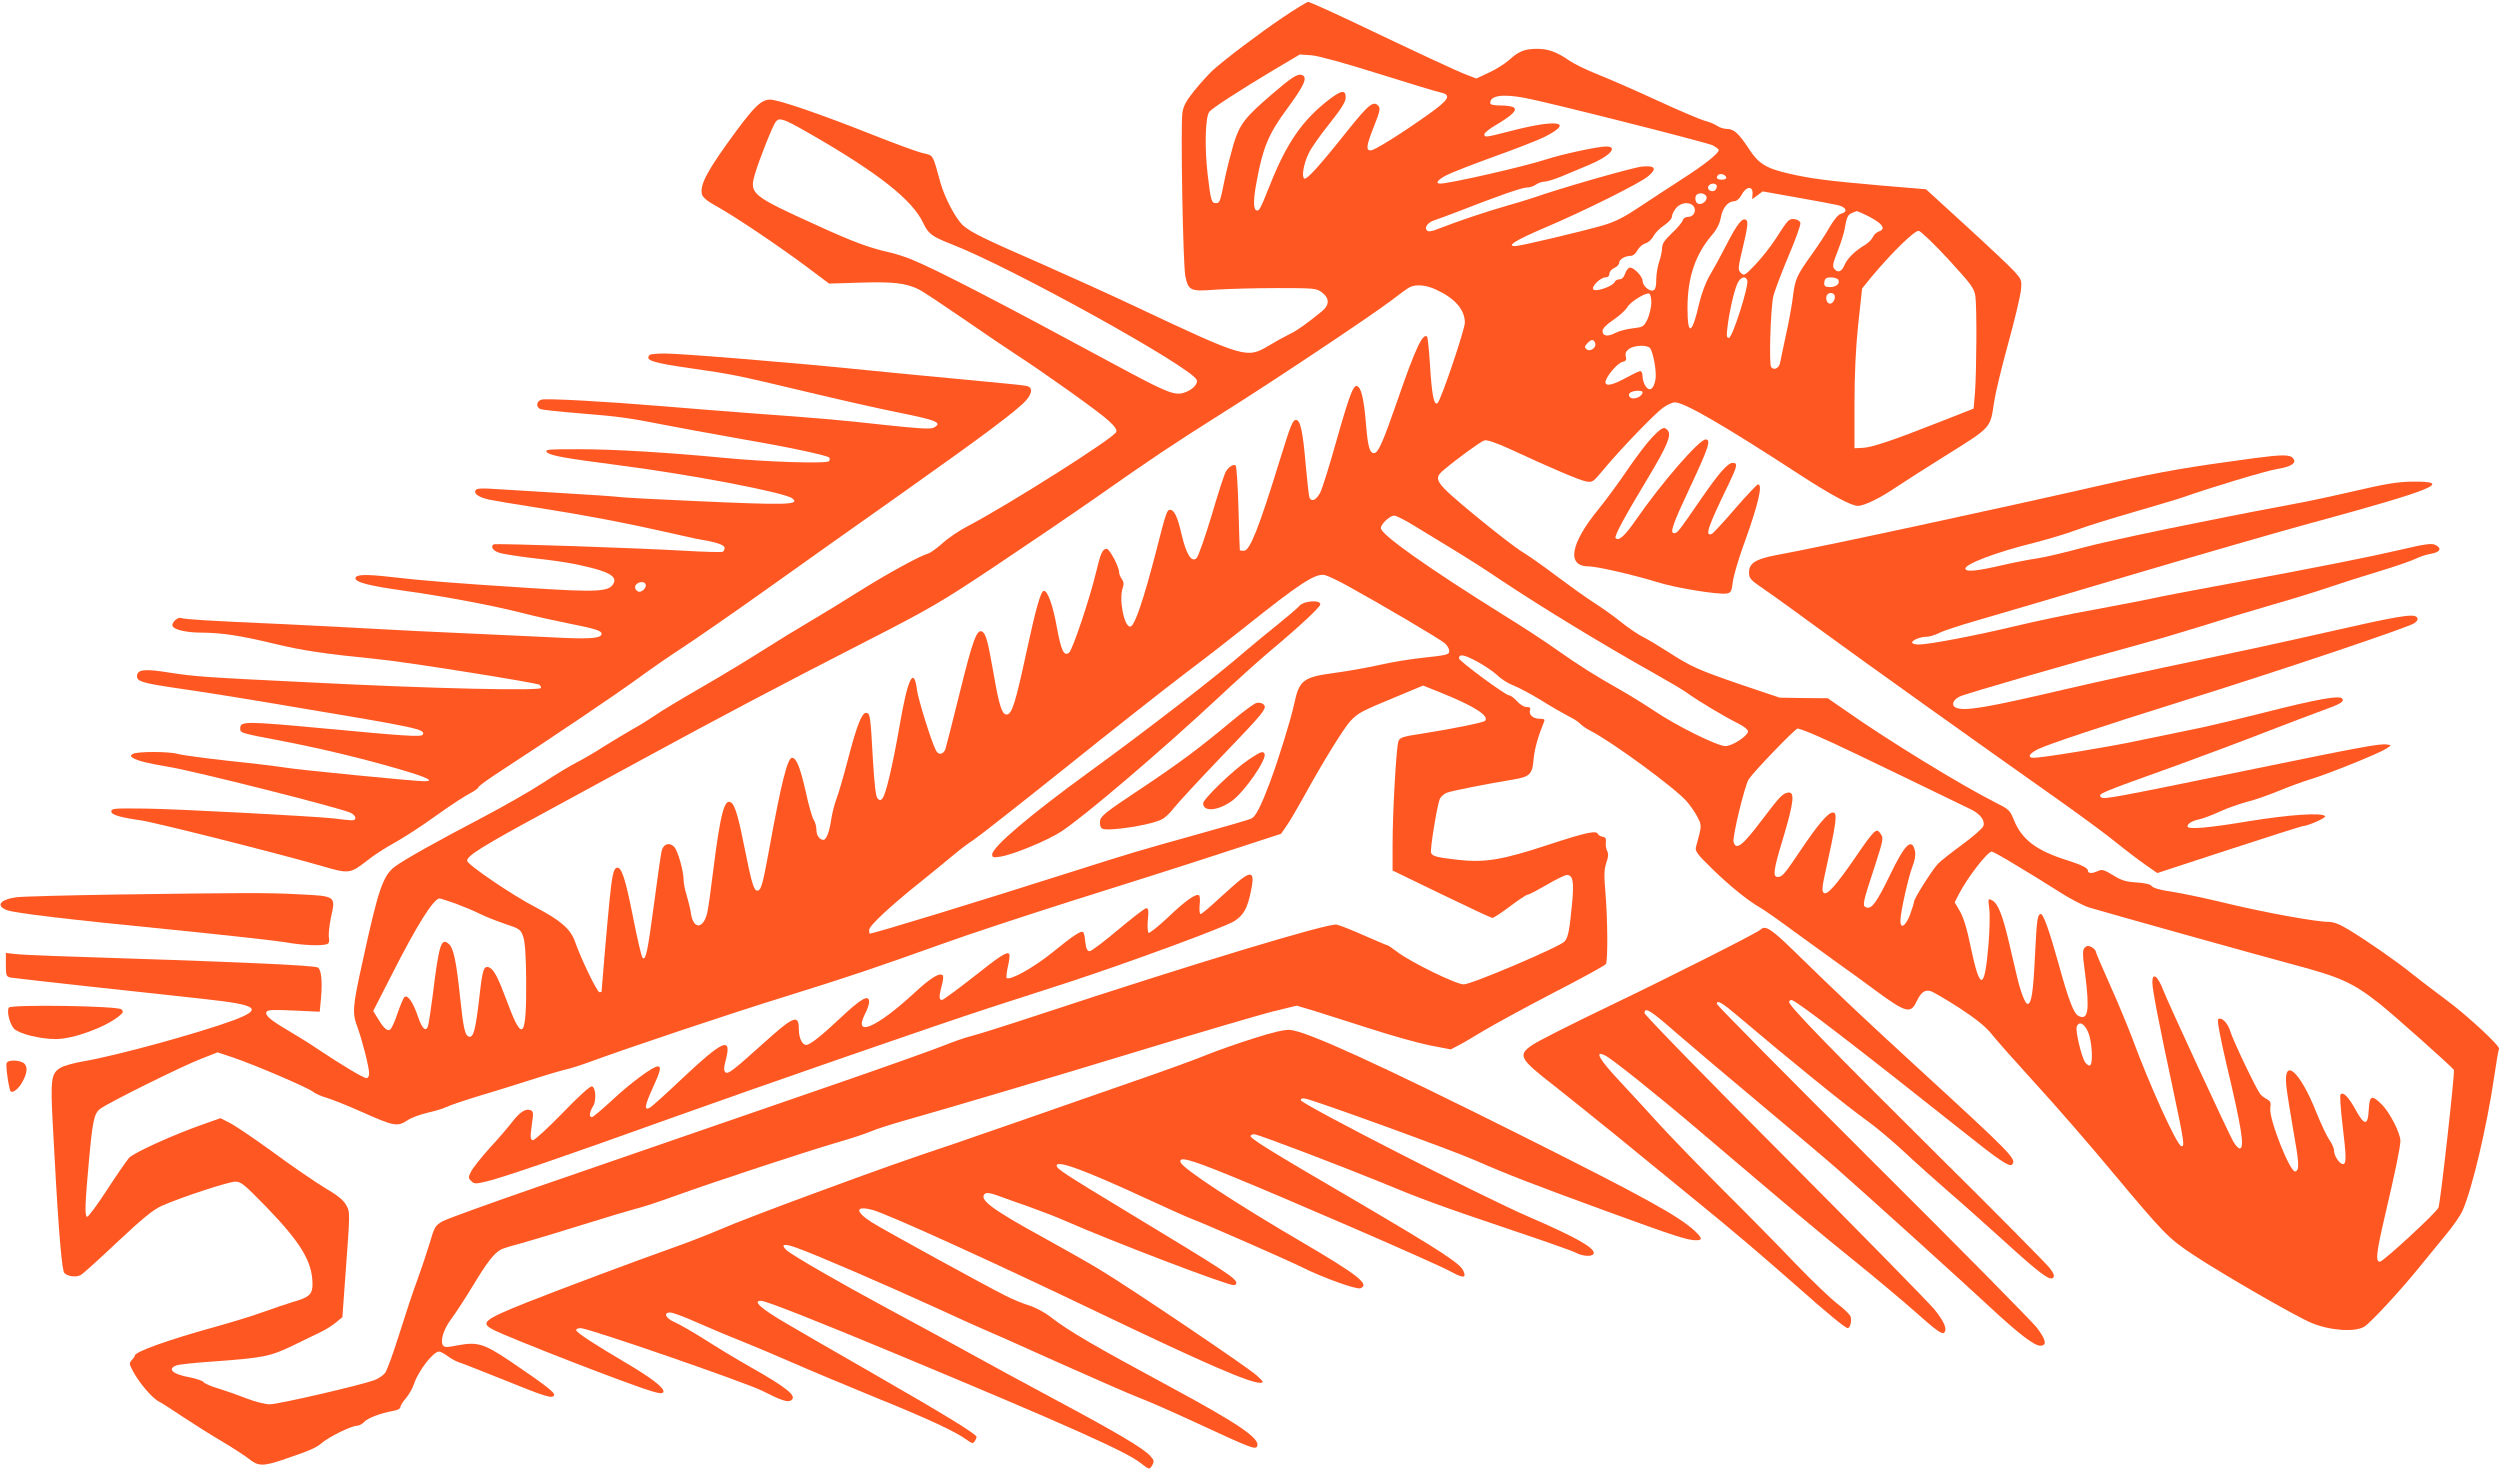 <?xml version="1.0" standalone="no"?>
<!DOCTYPE svg PUBLIC "-//W3C//DTD SVG 20010904//EN"
 "http://www.w3.org/TR/2001/REC-SVG-20010904/DTD/svg10.dtd">
<svg version="1.0" xmlns="http://www.w3.org/2000/svg"
 width="1280pt" height="752pt" viewBox="0 0 1280 752"
 preserveAspectRatio="xMidYMid meet">
<g transform="translate(0,752) scale(0.1,-0.1)"
fill="#ff5722" stroke="none">
<path d="M6567 7430 c-120 -81 -292 -211 -359 -271 -20 -19 -62 -65 -92 -102
-42 -52 -57 -79 -62 -114 -10 -67 3 -780 15 -838 16 -74 26 -78 156 -68 61 4
201 8 312 8 189 0 203 -1 230 -21 41 -31 41 -65 1 -98 -80 -65 -126 -98 -164
-116 -23 -11 -72 -38 -110 -61 -110 -65 -121 -62 -669 196 -137 65 -361 166
-497 226 -287 125 -354 158 -395 193 -37 31 -95 140 -118 221 -41 149 -35 138
-90 151 -27 6 -147 50 -265 97 -260 103 -475 177 -517 177 -43 0 -78 -32 -172
-159 -149 -202 -189 -276 -177 -326 4 -15 27 -35 71 -59 90 -49 316 -201 460
-308 l120 -90 160 5 c169 5 233 -2 300 -35 22 -11 125 -80 230 -152 104 -72
224 -153 267 -181 138 -89 423 -292 472 -337 34 -31 46 -48 41 -60 -12 -31
-557 -376 -764 -484 -40 -21 -97 -59 -125 -85 -28 -25 -62 -50 -76 -54 -43
-12 -210 -104 -355 -195 -77 -49 -189 -117 -250 -153 -60 -35 -166 -100 -235
-144 -69 -44 -212 -131 -318 -192 -106 -61 -214 -126 -240 -145 -26 -18 -74
-48 -107 -66 -33 -19 -100 -59 -150 -90 -49 -32 -115 -70 -145 -85 -30 -15
-104 -60 -165 -100 -60 -40 -200 -120 -310 -178 -235 -123 -407 -219 -453
-254 -61 -46 -85 -115 -166 -488 -51 -230 -53 -260 -27 -331 25 -67 61 -208
61 -241 0 -13 -6 -23 -14 -23 -15 0 -133 71 -251 150 -38 26 -104 67 -145 91
-96 56 -126 82 -115 99 6 10 36 11 140 6 l132 -6 7 75 c7 78 1 141 -16 151
-19 12 -406 29 -1343 59 -93 3 -189 8 -213 11 l-42 5 0 -60 c0 -55 2 -61 23
-66 12 -2 211 -25 442 -50 231 -25 483 -52 560 -61 266 -29 294 -50 140 -108
-176 -65 -597 -181 -768 -210 -48 -8 -101 -23 -117 -33 -48 -28 -52 -58 -40
-285 24 -465 42 -707 56 -759 6 -21 59 -32 86 -18 12 6 97 83 190 171 128 120
183 165 226 184 99 44 343 124 377 124 29 0 47 -15 157 -128 180 -186 238
-283 238 -398 0 -51 -18 -67 -100 -90 -30 -9 -95 -31 -145 -49 -49 -18 -164
-54 -255 -79 -235 -65 -410 -127 -410 -147 0 -4 -7 -14 -15 -23 -14 -14 -14
-19 4 -53 30 -59 100 -142 135 -159 17 -9 76 -47 131 -84 55 -36 143 -92 195
-122 52 -31 112 -70 134 -87 47 -38 72 -39 168 -7 142 48 176 62 207 89 38 32
151 87 178 87 11 0 28 9 38 20 18 20 82 44 147 56 22 3 38 12 38 20 0 7 13 28
29 46 15 18 34 51 41 73 21 65 98 165 128 165 7 0 28 -11 45 -24 18 -13 43
-27 57 -31 14 -4 117 -45 230 -90 214 -87 250 -98 257 -78 5 13 -44 51 -224
173 -137 92 -168 101 -274 81 -51 -10 -63 -10 -71 1 -15 23 3 82 41 133 21 28
71 104 111 170 73 121 109 168 144 187 10 6 60 21 110 34 50 14 190 56 311 94
121 38 243 74 270 81 28 6 122 37 210 69 200 72 638 216 816 269 74 21 155 48
180 59 25 11 97 34 160 52 244 69 737 215 1239 368 289 88 582 174 652 192
l127 31 88 -26 c48 -15 177 -56 286 -91 108 -35 246 -74 306 -86 l109 -21 38
20 c22 11 80 45 129 75 50 30 209 117 355 193 146 75 268 142 272 149 11 16 9
232 -2 363 -8 92 -7 120 4 155 11 29 12 47 5 60 -6 11 -9 31 -7 45 2 20 -2 27
-17 29 -11 2 -21 8 -23 13 -7 21 -58 10 -251 -53 -239 -79 -328 -94 -469 -78
-110 13 -128 18 -135 36 -6 15 30 237 44 273 5 13 21 28 36 34 26 10 192 43
342 68 84 14 97 27 103 104 5 53 22 114 53 190 6 14 2 17 -23 17 -33 0 -57 22
-48 45 4 11 -1 15 -18 15 -13 0 -34 13 -49 30 -15 17 -34 30 -41 30 -18 0
-256 176 -256 189 0 24 25 20 89 -14 37 -20 86 -52 107 -72 21 -21 59 -44 84
-53 25 -10 88 -43 140 -75 52 -33 116 -69 141 -82 25 -12 52 -30 59 -38 8 -9
32 -26 54 -37 111 -57 433 -293 492 -361 20 -23 45 -60 56 -82 18 -34 19 -44
9 -85 -7 -25 -15 -55 -18 -68 -5 -19 9 -38 78 -105 90 -89 189 -169 251 -204
21 -12 105 -71 186 -131 81 -59 179 -130 217 -157 39 -27 127 -91 197 -143
146 -107 171 -113 200 -51 22 46 42 63 71 55 13 -3 79 -42 148 -86 87 -57 136
-97 165 -133 22 -29 123 -142 223 -252 101 -110 283 -319 404 -465 257 -307
280 -331 407 -415 145 -96 524 -315 604 -348 95 -40 225 -49 272 -19 34 22
187 187 286 310 34 42 92 113 129 158 38 44 77 102 88 127 50 115 124 432 161
682 11 76 22 141 25 145 8 13 -165 173 -271 251 -54 40 -130 98 -169 129 -80
65 -228 168 -328 229 -47 29 -79 41 -105 41 -63 0 -328 48 -522 95 -102 25
-227 51 -278 59 -58 8 -97 19 -105 29 -8 10 -34 16 -79 19 -53 3 -76 10 -119
37 -45 27 -56 31 -76 22 -32 -15 -53 -14 -53 2 0 13 -35 30 -105 52 -159 50
-233 106 -274 207 -20 50 -26 55 -94 89 -171 86 -553 319 -775 476 l-84 58
-123 1 -123 2 -199 67 c-221 76 -256 92 -375 169 -46 29 -103 64 -128 76 -24
12 -74 46 -110 75 -36 29 -99 74 -140 100 -41 26 -128 89 -195 139 -66 50
-145 105 -175 123 -30 18 -137 101 -238 184 -206 171 -216 185 -161 232 63 54
189 146 209 152 14 4 58 -11 133 -45 213 -99 353 -158 388 -165 33 -6 36 -3
90 62 83 100 258 282 303 315 21 15 49 28 61 28 48 0 244 -113 630 -364 167
-109 273 -166 307 -166 33 0 115 40 200 98 40 27 147 95 238 152 251 157 239
144 260 283 6 42 38 175 71 295 33 119 62 242 66 273 5 55 4 57 -33 99 -22 24
-132 128 -246 232 l-207 189 -228 19 c-274 24 -361 35 -473 61 -118 27 -157
51 -207 129 -51 78 -76 100 -112 100 -15 0 -37 7 -50 16 -13 9 -40 20 -60 25
-21 5 -132 52 -247 105 -115 53 -252 113 -306 134 -53 21 -117 52 -142 69 -65
45 -108 61 -165 61 -64 0 -95 -12 -144 -57 -22 -19 -68 -49 -104 -65 l-64 -30
-47 18 c-47 17 -246 110 -609 283 -106 50 -198 91 -205 91 -7 0 -66 -36 -131
-80z m493 -288 c157 -49 300 -93 318 -96 55 -13 40 -37 -65 -112 -141 -100
-275 -184 -295 -184 -26 0 -22 25 17 124 28 69 33 91 24 102 -26 31 -49 13
-162 -128 -148 -186 -207 -249 -219 -242 -15 10 -3 77 23 130 12 26 60 94 106
151 61 77 83 112 83 134 0 41 -22 38 -88 -13 -135 -105 -214 -219 -301 -438
-49 -123 -55 -135 -70 -126 -15 10 -14 59 5 157 30 162 60 234 148 354 95 129
113 169 82 181 -22 8 -52 -11 -153 -98 -140 -120 -165 -153 -197 -255 -14 -49
-36 -133 -47 -188 -22 -110 -24 -115 -44 -115 -22 0 -26 13 -42 148 -16 138
-12 294 9 320 17 20 145 103 323 210 l140 83 60 -4 c36 -3 174 -41 345 -95z
m746 -123 c115 -21 932 -228 963 -243 17 -9 31 -20 31 -24 0 -17 -71 -74 -185
-147 -66 -43 -166 -108 -223 -146 -76 -51 -123 -75 -185 -93 -104 -30 -426
-107 -450 -106 -45 0 1 29 145 91 208 88 495 231 537 267 47 39 35 56 -33 49
-48 -5 -418 -111 -551 -158 -33 -11 -98 -31 -145 -44 -89 -25 -248 -78 -339
-114 -39 -16 -57 -19 -65 -11 -15 15 4 42 40 53 16 5 67 24 114 42 207 81 333
125 358 125 15 0 36 7 46 15 11 8 31 15 44 15 13 0 54 13 90 28 37 16 98 41
136 57 107 44 155 95 89 95 -41 0 -223 -39 -303 -65 -112 -37 -498 -125 -546
-125 -28 0 -13 20 34 44 26 13 136 56 244 95 109 39 224 84 256 100 155 78 68
93 -174 30 -129 -33 -134 -34 -134 -16 0 7 29 30 64 50 79 47 106 74 86 87 -8
6 -39 10 -67 10 -37 0 -53 4 -53 13 0 38 62 47 176 26z m-3669 -178 c358 -205
535 -344 591 -465 25 -53 44 -67 143 -106 308 -119 1231 -631 1256 -695 8 -22
-24 -53 -66 -66 -49 -15 -89 2 -347 141 -601 325 -922 491 -1050 543 -33 13
-85 30 -115 36 -101 23 -184 54 -359 134 -344 156 -354 164 -325 265 21 72 92
251 107 269 18 23 41 15 165 -56z m4701 -228 c2 -8 -6 -13 -22 -13 -25 0 -33
10 -19 24 10 10 36 3 41 -11z m-48 -47 c0 -8 -5 -18 -10 -21 -17 -11 -40 3
-34 20 8 19 44 20 44 1z m183 -39 l-2 -27 27 20 27 20 175 -31 c96 -17 192
-35 213 -40 41 -11 49 -34 14 -43 -14 -3 -35 -28 -59 -68 -19 -35 -61 -98 -92
-141 -77 -108 -85 -125 -96 -214 -5 -43 -21 -132 -36 -198 -14 -66 -28 -130
-30 -143 -6 -28 -32 -40 -46 -21 -11 17 -3 292 11 361 6 25 40 116 76 202 37
86 65 164 63 174 -2 10 -14 18 -30 20 -29 3 -32 0 -100 -106 -22 -34 -67 -91
-99 -125 -55 -58 -60 -61 -76 -44 -16 16 -15 24 12 137 22 92 26 123 17 132
-19 19 -46 -15 -103 -126 -28 -55 -67 -126 -85 -156 -20 -34 -41 -89 -54 -143
-37 -162 -60 -171 -60 -24 0 157 40 275 128 377 23 27 38 58 43 88 9 49 37 82
70 82 10 0 25 13 34 29 24 48 61 52 58 8z m-236 -13 c7 -20 -22 -45 -43 -37
-14 5 -19 35 -7 46 12 13 44 7 50 -9z m-67 -49 c18 -21 3 -55 -25 -55 -14 0
-26 -7 -30 -19 -3 -10 -28 -40 -55 -65 -37 -35 -50 -54 -50 -75 0 -16 -7 -48
-15 -71 -8 -23 -15 -65 -15 -92 0 -34 -4 -50 -15 -55 -20 -7 -55 24 -55 49 0
22 -43 68 -64 68 -8 0 -19 -13 -25 -30 -6 -19 -17 -30 -29 -30 -11 0 -22 -6
-25 -14 -8 -21 -95 -52 -109 -38 -13 13 36 62 63 62 12 0 19 7 19 18 0 11 11
24 25 30 14 6 25 18 25 26 0 18 30 36 59 36 12 0 26 11 35 29 9 16 27 31 40
35 14 3 33 20 41 36 9 17 33 42 55 56 22 15 40 34 40 44 0 10 9 29 21 44 23
29 69 35 89 11z m871 -40 c91 -42 122 -76 79 -90 -12 -4 -26 -17 -31 -29 -6
-13 -24 -30 -40 -40 -51 -30 -91 -69 -105 -103 -15 -35 -34 -42 -53 -19 -10
12 -6 30 17 88 16 40 32 91 36 113 11 65 17 76 39 85 12 5 23 9 23 9 1 1 17
-6 35 -14z m435 -233 c119 -130 132 -148 138 -189 8 -58 6 -381 -2 -492 l-7
-83 -165 -65 c-251 -99 -356 -134 -403 -136 l-42 -2 0 225 c0 152 6 284 19
409 l20 184 47 58 c106 127 222 240 243 237 11 -2 79 -67 152 -146z m-1030
-107 c10 -25 -76 -295 -94 -295 -12 0 -13 10 -7 58 9 75 31 173 49 217 15 36
42 46 52 20z m467 1 c8 -20 -13 -36 -45 -36 -20 0 -28 5 -28 18 0 10 3 22 7
25 12 12 61 7 66 -7z m-2058 -50 c95 -44 145 -102 145 -168 0 -35 -121 -393
-139 -411 -18 -18 -30 38 -39 188 -5 80 -12 148 -15 151 -22 22 -61 -62 -152
-326 -76 -219 -99 -270 -120 -270 -22 0 -31 32 -40 135 -9 119 -22 187 -39
203 -23 24 -40 -17 -111 -266 -36 -129 -74 -251 -85 -273 -20 -38 -42 -50 -55
-29 -3 5 -12 83 -20 172 -14 167 -27 228 -49 228 -18 0 -27 -24 -85 -211 -106
-344 -152 -459 -182 -459 -11 0 -20 1 -21 3 -1 1 -4 97 -7 214 -3 116 -10 215
-14 219 -11 11 -40 -8 -54 -37 -6 -13 -39 -113 -71 -223 -33 -109 -67 -205
-75 -213 -26 -26 -54 19 -78 124 -20 87 -37 123 -59 123 -15 0 -21 -17 -70
-210 -65 -251 -110 -384 -132 -388 -32 -6 -61 142 -39 200 6 17 5 29 -5 43 -8
10 -14 26 -14 34 0 29 -49 121 -64 121 -21 0 -31 -22 -55 -123 -31 -130 -119
-393 -137 -408 -26 -22 -41 9 -63 130 -20 112 -47 186 -66 186 -16 0 -40 -84
-90 -315 -54 -252 -73 -313 -98 -318 -26 -5 -41 41 -71 216 -29 163 -38 196
-57 208 -27 16 -49 -44 -114 -308 -37 -150 -71 -283 -75 -295 -11 -27 -36 -30
-48 -5 -23 43 -91 262 -97 309 -16 125 -47 62 -89 -182 -37 -211 -70 -351 -88
-373 -9 -11 -14 -11 -25 0 -9 10 -16 70 -24 203 -12 221 -14 235 -35 235 -22
0 -47 -64 -93 -240 -22 -85 -49 -177 -60 -205 -10 -27 -21 -72 -25 -100 -9
-62 -25 -105 -40 -105 -20 0 -36 23 -36 52 0 16 -6 39 -14 51 -8 12 -26 75
-40 141 -29 127 -48 176 -71 176 -23 0 -56 -133 -115 -459 -35 -191 -43 -221
-63 -221 -17 0 -29 40 -62 205 -32 164 -51 229 -69 244 -36 30 -57 -47 -96
-359 -11 -91 -24 -183 -29 -204 -20 -83 -70 -86 -83 -5 -3 24 -14 67 -22 94
-9 28 -16 64 -16 80 0 46 -29 147 -47 168 -24 26 -55 18 -65 -18 -4 -16 -22
-138 -39 -270 -33 -249 -43 -295 -59 -279 -6 6 -28 102 -50 214 -39 197 -59
255 -83 247 -16 -5 -24 -44 -36 -165 -9 -85 -41 -457 -41 -469 0 -2 -5 -3 -11
-3 -12 0 -96 175 -125 259 -23 65 -73 108 -202 176 -118 61 -346 216 -350 237
-5 24 79 76 378 238 135 73 367 199 515 280 393 214 732 393 1145 604 334 171
390 204 660 384 162 108 399 269 525 357 288 202 388 269 645 431 249 156 757
495 860 573 41 32 84 63 95 69 32 18 86 14 140 -12z m1100 -67 c-1 -24 -10
-62 -20 -84 -19 -38 -23 -40 -75 -46 -30 -3 -70 -14 -88 -23 -39 -21 -67 -18
-67 9 0 13 19 33 55 57 30 20 62 49 71 64 15 28 94 77 113 71 6 -2 11 -24 11
-48z m938 39 c7 -20 -12 -48 -28 -42 -15 6 -20 35 -8 47 11 11 31 8 36 -5z
m-1226 -244 c9 -23 -25 -48 -44 -32 -11 9 -11 14 3 29 21 23 33 24 41 3z m281
-26 c17 -22 35 -124 28 -161 -9 -50 -30 -64 -50 -35 -9 12 -16 35 -16 50 0 16
-5 28 -12 28 -6 0 -39 -16 -74 -35 -65 -36 -104 -45 -104 -22 0 25 59 96 85
103 20 5 24 11 19 29 -4 16 1 27 17 39 28 19 92 21 107 4z m-38 -226 c0 -15
-24 -32 -47 -32 -24 0 -32 25 -10 33 20 9 57 8 57 -1z m-1169 -684 c46 -28
135 -82 197 -120 63 -38 173 -108 245 -157 221 -147 529 -334 791 -481 71 -40
148 -85 170 -102 50 -36 193 -122 259 -154 26 -13 47 -30 47 -38 0 -23 -80
-76 -116 -76 -41 0 -249 103 -362 179 -48 32 -125 80 -171 106 -134 76 -208
122 -326 205 -60 43 -184 124 -275 180 -388 242 -630 413 -630 446 0 21 46 64
68 64 10 0 57 -23 103 -52z m-339 -309 c169 -93 473 -272 496 -293 12 -11 22
-28 22 -38 0 -20 -7 -22 -145 -37 -55 -6 -149 -21 -210 -35 -60 -14 -164 -32
-230 -41 -164 -22 -183 -37 -209 -160 -17 -79 -79 -280 -124 -401 -44 -117
-72 -173 -93 -184 -10 -6 -138 -43 -286 -84 -301 -84 -328 -92 -608 -181 -518
-165 -1041 -325 -1062 -325 -2 0 -3 9 -3 19 0 21 107 121 270 251 58 47 132
107 165 135 33 28 78 61 100 75 22 14 231 178 465 365 234 188 511 406 615
485 105 79 244 187 310 240 278 222 359 275 407 266 14 -3 68 -28 120 -57z
m474 -545 c172 -69 252 -120 227 -145 -10 -9 -169 -41 -321 -65 -100 -15 -115
-20 -122 -39 -11 -29 -30 -363 -30 -531 l0 -131 250 -121 c138 -67 256 -122
261 -122 6 0 47 27 91 60 43 33 85 60 91 60 7 0 50 23 97 50 47 28 93 50 102
50 31 0 37 -31 28 -136 -14 -149 -21 -183 -39 -204 -23 -27 -476 -220 -517
-220 -39 0 -272 114 -341 167 -24 18 -46 33 -49 33 -3 0 -57 23 -119 50 -62
28 -126 53 -142 56 -43 8 -726 -198 -1523 -461 -157 -52 -312 -101 -345 -109
-33 -8 -98 -31 -145 -50 -47 -19 -274 -100 -505 -180 -985 -340 -1172 -404
-1585 -547 -239 -83 -453 -160 -474 -172 -37 -21 -42 -28 -66 -112 -15 -49
-43 -133 -62 -185 -20 -52 -61 -176 -92 -275 -31 -99 -64 -191 -74 -204 -10
-13 -36 -31 -57 -38 -79 -28 -491 -123 -533 -123 -25 0 -75 13 -117 29 -40 16
-105 39 -144 51 -38 11 -74 26 -78 33 -4 7 -37 18 -71 25 -87 15 -118 43 -69
61 12 5 96 14 187 20 258 19 292 25 410 82 58 28 124 60 146 71 23 11 56 32
74 47 l33 27 13 180 c27 364 27 356 7 393 -13 25 -44 51 -111 90 -51 31 -171
113 -267 184 -96 70 -196 137 -221 149 l-45 23 -79 -28 c-154 -53 -364 -148
-389 -175 -13 -15 -65 -90 -115 -167 -50 -77 -95 -138 -101 -135 -12 6 -9 76
11 294 18 196 26 235 56 258 36 29 423 221 518 257 l84 33 81 -27 c112 -38
380 -153 408 -175 12 -10 43 -23 67 -30 25 -7 106 -39 180 -72 168 -75 185
-78 236 -44 21 14 68 31 104 39 36 8 79 21 95 29 17 8 86 32 155 53 69 20 193
59 275 85 83 27 166 51 185 55 19 4 76 22 125 40 193 71 724 249 1000 334 327
102 443 141 801 269 138 50 440 149 670 222 230 72 564 178 741 236 l322 105
29 42 c16 23 55 89 87 147 97 177 206 353 239 388 39 42 57 51 231 123 77 32
140 59 141 59 0 0 40 -16 90 -36z m1935 -225 c79 -34 213 -98 778 -372 50 -24
75 -57 66 -86 -3 -11 -52 -54 -108 -95 -56 -41 -112 -85 -125 -99 -30 -32
-122 -178 -122 -193 0 -7 -10 -37 -21 -68 -23 -59 -49 -75 -49 -30 0 41 41
225 62 278 12 31 17 60 13 77 -16 73 -51 40 -131 -127 -66 -135 -92 -171 -119
-160 -21 8 -18 23 41 202 49 152 49 153 30 179 -19 27 -31 15 -126 -124 -99
-144 -147 -198 -163 -182 -8 8 -8 26 1 69 66 299 72 342 46 342 -24 0 -76 -61
-166 -195 -82 -122 -93 -135 -116 -135 -27 0 -22 36 28 200 54 181 61 238 25
232 -30 -6 -40 -17 -136 -143 -97 -129 -130 -154 -143 -111 -8 23 58 295 78
323 32 46 238 259 250 259 7 0 55 -18 107 -41z m1010 -658 c63 -37 161 -98
219 -135 57 -37 127 -73 155 -82 114 -34 873 -246 1034 -289 257 -68 318 -96
458 -207 75 -60 367 -320 377 -336 6 -9 -69 -680 -79 -705 -10 -25 -283 -277
-300 -277 -23 0 -19 42 25 231 55 236 80 356 80 388 0 39 -53 143 -94 185 -53
53 -64 48 -68 -26 -4 -83 -22 -83 -68 1 -35 64 -62 92 -76 78 -5 -4 0 -72 9
-150 21 -174 21 -207 3 -207 -18 0 -46 43 -46 70 0 12 -11 36 -23 53 -13 18
-43 81 -67 141 -84 212 -170 288 -154 136 3 -30 19 -131 35 -223 31 -174 33
-208 11 -215 -26 -8 -137 272 -128 325 4 27 1 35 -17 45 -12 6 -28 18 -35 27
-20 25 -140 276 -153 321 -13 44 -47 76 -62 61 -6 -6 11 -94 41 -223 80 -336
96 -438 69 -438 -7 0 -23 17 -34 38 -26 46 -334 711 -357 772 -29 75 -56 94
-56 40 0 -37 36 -222 106 -548 57 -268 61 -296 42 -290 -24 7 -164 316 -253
558 -24 63 -75 186 -114 272 -39 87 -71 162 -71 167 0 6 -10 15 -21 22 -17 8
-24 8 -35 -3 -12 -12 -12 -31 1 -128 25 -193 17 -248 -34 -221 -24 13 -50 81
-101 266 -45 163 -78 255 -90 255 -18 0 -22 -25 -31 -215 -9 -188 -18 -245
-38 -245 -12 0 -35 60 -54 140 -8 36 -27 116 -42 179 -32 137 -56 196 -85 211
-21 11 -22 11 -15 -42 4 -30 2 -113 -4 -186 -20 -234 -43 -238 -90 -15 -19 95
-38 156 -56 187 l-27 46 22 43 c44 85 146 217 168 217 5 0 61 -31 123 -69z
m-7989 -197 c40 -15 96 -38 123 -52 28 -14 86 -37 130 -52 76 -25 81 -29 94
-66 9 -27 14 -96 15 -219 2 -301 -18 -327 -94 -123 -50 134 -71 175 -96 185
-27 10 -34 -11 -49 -147 -19 -166 -30 -212 -52 -208 -22 4 -30 37 -48 208 -19
180 -33 245 -56 266 -40 36 -51 3 -84 -266 -9 -69 -19 -135 -22 -147 -10 -41
-31 -24 -53 42 -24 71 -51 112 -68 101 -6 -3 -22 -42 -37 -85 -14 -44 -32 -82
-40 -84 -15 -6 -33 12 -63 62 l-21 35 91 178 c131 259 218 398 249 398 4 0 41
-12 81 -26z m8358 -656 c21 -45 28 -162 11 -173 -5 -3 -16 4 -25 16 -19 28
-51 162 -43 183 11 29 38 17 57 -26z"/>
<path d="M6654 4419 c-10 -12 -62 -56 -114 -98 -52 -41 -126 -103 -165 -136
-152 -132 -510 -408 -795 -615 -307 -223 -500 -387 -500 -425 0 -15 6 -17 42
-11 65 10 239 82 309 127 119 77 516 416 809 689 85 80 200 183 255 230 165
138 265 232 265 246 0 24 -83 18 -106 -7z"/>
<path d="M6433 3921 c-12 -3 -69 -45 -125 -92 -168 -140 -271 -217 -477 -354
-172 -114 -196 -134 -199 -159 -2 -16 2 -33 10 -38 26 -17 250 17 307 47 16 8
44 34 62 59 19 24 125 139 236 255 229 238 243 256 222 275 -8 7 -24 10 -36 7z"/>
<path d="M6392 3630 c-76 -51 -232 -201 -232 -223 0 -45 76 -39 147 12 66 48
183 217 167 243 -9 14 -20 9 -82 -32z"/>
<path d="M6354 3018 c-16 -12 -67 -57 -114 -100 -46 -43 -88 -78 -93 -78 -5 0
-7 20 -5 45 3 25 2 48 -3 51 -17 10 -69 -27 -158 -112 -50 -47 -95 -83 -100
-80 -5 3 -7 33 -4 66 5 47 3 60 -8 60 -8 0 -72 -50 -144 -110 -71 -60 -137
-110 -146 -110 -12 0 -18 12 -22 45 -2 26 -7 49 -11 52 -10 10 -49 -15 -157
-103 -95 -77 -220 -147 -235 -131 -3 3 0 31 7 61 7 31 10 59 6 62 -12 13 -47
-10 -187 -121 -80 -63 -151 -114 -157 -115 -16 0 -16 18 -1 75 7 24 9 47 5 51
-16 16 -62 -12 -148 -92 -194 -178 -312 -228 -250 -105 12 22 21 49 21 61 0
41 -40 19 -147 -82 -98 -92 -156 -138 -175 -138 -21 0 -38 36 -38 81 0 78 -26
68 -185 -76 -154 -138 -177 -156 -191 -145 -9 9 -9 23 3 67 30 117 -16 97
-222 -97 -82 -78 -158 -146 -167 -151 -31 -17 -28 8 12 96 42 92 48 115 27
115 -24 0 -143 -88 -234 -174 -51 -47 -97 -86 -103 -86 -15 0 -12 27 6 55 18
28 15 96 -5 103 -9 3 -69 -52 -152 -138 -77 -79 -144 -140 -151 -138 -14 5
-14 13 -3 95 7 45 5 54 -9 59 -25 10 -56 -11 -95 -62 -19 -25 -70 -85 -114
-132 -43 -48 -86 -102 -95 -120 -15 -30 -15 -34 1 -49 14 -15 23 -15 74 -3 70
15 400 128 948 325 481 172 1361 477 1625 563 102 33 284 92 405 131 313 102
809 285 855 315 48 31 67 66 85 154 19 89 6 104 -51 60z"/>
<path d="M3327 5703 c-28 -27 14 -41 206 -68 219 -32 223 -32 592 -120 171
-41 380 -88 465 -105 209 -42 238 -54 190 -80 -15 -8 -79 -4 -248 14 -232 26
-327 34 -697 61 -115 9 -313 24 -440 35 -302 25 -594 41 -622 34 -27 -7 -31
-39 -5 -49 9 -3 98 -13 197 -21 200 -16 253 -23 435 -59 69 -14 240 -45 381
-70 250 -43 454 -86 465 -98 3 -3 3 -11 -1 -18 -9 -14 -314 -5 -540 17 -281
27 -560 44 -740 44 -163 0 -178 -1 -164 -16 17 -17 91 -30 359 -65 381 -49
860 -141 897 -171 40 -33 -22 -35 -507 -13 -184 8 -353 17 -375 20 -22 3 -152
12 -290 20 -137 8 -293 18 -346 21 -73 5 -98 4 -104 -6 -11 -18 17 -37 74 -49
25 -5 136 -24 246 -41 244 -38 451 -78 650 -123 83 -19 168 -38 190 -41 77
-13 115 -27 115 -41 0 -8 -4 -16 -9 -20 -6 -3 -92 -1 -193 5 -237 14 -971 39
-980 33 -18 -10 -5 -32 25 -42 17 -7 91 -18 162 -27 163 -18 230 -30 327 -55
87 -24 116 -46 99 -77 -23 -42 -81 -45 -438 -22 -388 25 -528 36 -702 56 -133
15 -181 13 -181 -7 0 -20 68 -38 245 -63 220 -31 454 -75 615 -116 66 -17 166
-39 222 -50 146 -29 178 -39 178 -55 0 -22 -52 -27 -193 -21 -73 4 -285 13
-472 22 -187 8 -407 19 -490 24 -82 5 -301 16 -485 25 -368 16 -495 24 -514
31 -16 6 -48 -24 -43 -40 6 -20 70 -35 149 -35 105 -1 198 -15 368 -56 149
-36 257 -52 534 -80 146 -14 809 -120 828 -131 4 -3 8 -10 8 -16 0 -16 -553
-4 -1160 27 -577 28 -610 31 -741 51 -124 20 -163 17 -167 -13 -5 -32 22 -40
221 -69 92 -13 344 -53 560 -90 659 -110 698 -118 681 -146 -8 -12 -99 -6
-511 33 -401 37 -423 37 -423 -1 0 -23 -1 -23 220 -65 197 -38 422 -92 614
-149 128 -38 162 -56 108 -56 -48 0 -649 59 -712 70 -30 5 -158 21 -285 34
-126 14 -246 30 -265 36 -45 13 -210 13 -230 0 -13 -9 -13 -11 0 -20 22 -15
80 -29 182 -46 131 -21 874 -209 932 -235 30 -14 35 -39 8 -39 -10 0 -53 4
-97 10 -86 10 -812 49 -960 50 -163 2 -175 1 -175 -15 0 -17 45 -30 150 -45
75 -11 699 -168 927 -234 141 -41 145 -40 233 28 30 24 78 55 105 71 87 49
147 87 265 171 63 45 134 91 158 103 23 12 42 26 42 31 0 5 51 42 113 82 237
154 592 393 704 475 65 48 170 120 233 161 63 41 255 174 425 295 171 122 488
347 705 500 414 293 585 421 626 470 30 36 31 63 1 71 -12 3 -149 17 -302 31
-154 14 -388 37 -520 50 -338 35 -944 85 -1030 85 -39 0 -75 -3 -78 -7z m-22
-1173 c8 -14 -13 -40 -32 -40 -7 0 -16 7 -20 16 -10 26 38 47 52 24z"/>
<path d="M8460 5282 c-26 -27 -83 -102 -128 -168 -44 -65 -110 -155 -146 -199
-147 -179 -167 -295 -51 -295 42 0 231 -44 345 -79 96 -31 314 -66 360 -60 22
4 26 10 32 60 4 31 28 114 54 185 76 210 101 314 75 314 -5 0 -58 -56 -117
-124 -59 -69 -113 -127 -120 -130 -37 -14 -20 36 88 258 43 90 46 106 20 106
-26 0 -69 -49 -163 -185 -115 -167 -121 -175 -137 -175 -24 0 -9 43 81 235 95
203 109 245 80 245 -33 0 -225 -221 -358 -413 -56 -81 -87 -109 -103 -92 -9 8
43 104 165 307 100 167 122 220 102 244 -18 22 -29 17 -79 -34z"/>
<path d="M11540 5174 c-327 -44 -477 -69 -718 -124 -578 -132 -1495 -330
-1732 -373 -102 -20 -135 -41 -135 -88 0 -31 7 -38 80 -88 44 -30 181 -129
305 -220 205 -150 778 -559 1220 -871 96 -68 218 -158 270 -200 52 -42 122
-95 155 -118 l60 -42 367 120 c202 66 372 120 377 120 24 0 121 42 116 51 -13
20 -186 8 -394 -26 -209 -35 -311 -43 -311 -26 0 14 23 28 60 36 19 4 67 22
106 40 39 18 102 40 140 50 38 9 111 35 162 56 51 21 124 48 161 59 88 26 355
134 389 157 27 18 27 18 4 21 -37 6 -136 -13 -721 -133 -692 -142 -731 -149
-743 -137 -18 18 -20 17 392 165 129 47 330 122 445 167 116 45 248 95 295
112 92 33 113 45 103 60 -11 20 -127 -1 -403 -71 -151 -38 -324 -79 -385 -90
-60 -12 -172 -35 -247 -51 -140 -31 -500 -90 -545 -90 -35 0 -25 21 21 44 51
25 326 117 726 242 515 161 1178 384 1203 404 17 15 19 21 10 31 -18 18 -100
4 -473 -81 -170 -39 -470 -104 -667 -145 -197 -41 -493 -105 -659 -144 -401
-94 -512 -113 -558 -95 -28 11 -18 41 18 58 31 15 608 182 936 271 74 20 212
61 305 90 94 30 256 79 360 109 105 30 237 71 295 91 58 20 172 56 255 81 82
25 166 54 185 64 19 10 54 21 78 25 47 8 56 29 19 46 -18 8 -55 3 -173 -25
-172 -40 -424 -90 -889 -176 -181 -33 -357 -67 -390 -75 -33 -7 -161 -32 -285
-55 -124 -22 -309 -61 -413 -86 -201 -48 -440 -94 -494 -94 -18 0 -33 5 -33
10 0 13 43 30 76 30 14 0 42 9 62 19 21 11 103 38 183 61 79 23 441 129 803
237 362 107 774 226 915 264 636 173 740 216 518 213 -71 -1 -137 -12 -287
-47 -107 -25 -260 -58 -340 -72 -397 -74 -913 -180 -1060 -220 -91 -25 -194
-49 -230 -54 -36 -5 -114 -20 -175 -34 -133 -31 -187 -36 -192 -20 -8 23 154
85 352 134 66 17 161 45 212 64 50 19 185 61 300 94 114 33 228 67 253 76 136
48 426 136 481 144 72 12 100 31 79 55 -15 19 -56 19 -200 0z"/>
<path d="M595 2940 c-253 -4 -483 -10 -512 -14 -84 -12 -106 -44 -47 -66 39
-15 306 -47 844 -100 278 -28 541 -57 585 -65 83 -15 182 -19 209 -9 11 4 13
14 10 34 -3 15 2 62 11 105 24 107 25 107 -162 116 -166 9 -282 8 -938 -1z"/>
<path d="M9015 2761 c-18 -17 -437 -229 -782 -395 -188 -90 -362 -178 -387
-196 -77 -52 -68 -70 114 -211 52 -41 194 -155 315 -253 121 -99 306 -250 410
-335 198 -161 317 -263 520 -441 154 -137 244 -210 255 -210 13 0 22 37 15 59
-3 10 -33 40 -68 66 -34 26 -129 117 -212 203 -82 86 -249 256 -371 377 -121
121 -267 272 -325 335 -57 63 -150 164 -206 224 -106 113 -133 162 -73 131 37
-19 267 -203 476 -381 493 -419 609 -517 794 -666 113 -91 253 -209 312 -261
110 -98 141 -121 152 -110 17 17 1 56 -50 119 -32 38 -378 391 -770 785 -393
393 -714 723 -714 732 0 33 30 15 161 -100 74 -64 269 -229 434 -367 165 -138
336 -282 380 -321 125 -109 657 -590 790 -714 148 -138 230 -201 261 -201 36
0 30 30 -17 92 -22 29 -400 412 -840 850 -439 438 -799 802 -799 808 0 22 27
7 109 -63 259 -220 555 -460 660 -535 44 -31 131 -104 193 -162 62 -58 163
-148 223 -200 61 -52 186 -164 279 -248 190 -173 241 -211 258 -194 8 8 4 21
-17 49 -16 21 -278 286 -583 588 -538 534 -752 754 -752 775 0 5 6 10 13 10
20 0 335 -242 872 -669 189 -151 243 -187 256 -174 27 27 5 49 -501 513 -254
233 -396 367 -611 577 -120 117 -150 137 -174 114z"/>
<path d="M45 2361 c-12 -20 6 -88 28 -109 28 -26 133 -52 213 -52 88 0 253 60
324 118 21 17 23 23 12 34 -18 18 -566 26 -577 9z"/>
<path d="M6420 2204 c-80 -25 -188 -63 -240 -84 -52 -22 -223 -84 -380 -138
-157 -55 -402 -140 -545 -190 -143 -50 -303 -105 -355 -123 -255 -85 -404
-138 -740 -262 -201 -74 -413 -155 -471 -181 -58 -25 -168 -68 -245 -95 -181
-64 -584 -215 -748 -280 -222 -89 -239 -104 -169 -140 92 -46 694 -280 810
-314 38 -12 54 -13 59 -5 11 18 -57 71 -191 150 -166 98 -255 156 -255 168 0
6 10 10 23 10 40 0 847 -279 932 -322 94 -48 128 -59 145 -48 34 21 -19 64
-210 172 -69 39 -173 102 -232 140 -60 38 -128 77 -153 88 -47 20 -61 50 -23
50 12 0 71 -22 132 -49 61 -27 167 -72 236 -99 69 -28 188 -78 265 -112 77
-34 262 -111 410 -172 272 -110 419 -178 475 -220 26 -19 32 -20 40 -8 5 8 10
18 10 23 0 14 -158 111 -534 327 -203 116 -403 232 -445 257 -125 73 -169 113
-125 113 25 0 274 -98 699 -275 864 -360 1173 -498 1244 -555 46 -36 47 -36
62 -9 9 17 7 25 -13 46 -36 39 -175 121 -476 282 -153 82 -358 193 -457 248
-99 55 -277 152 -395 215 -264 142 -508 283 -534 308 -32 31 -11 35 56 10 103
-37 436 -181 706 -304 139 -64 255 -116 257 -116 2 0 165 -72 362 -161 197
-88 389 -172 427 -186 38 -14 166 -70 285 -125 291 -135 310 -142 318 -122 15
39 -95 114 -445 303 -399 215 -518 285 -613 358 -30 24 -80 50 -110 59 -29 9
-84 31 -121 50 -118 60 -620 335 -685 376 -88 56 -84 88 8 62 85 -25 613 -265
1159 -527 541 -259 769 -358 823 -357 19 1 17 5 -19 38 -46 42 -645 446 -799
539 -55 34 -188 109 -295 168 -261 143 -331 195 -297 223 8 7 29 4 67 -10 30
-11 102 -37 160 -57 58 -21 137 -51 175 -68 248 -109 835 -333 872 -333 7 0
13 5 13 11 0 24 -57 61 -550 359 -334 202 -370 226 -370 242 0 30 142 -22 462
-170 106 -49 209 -95 228 -102 72 -27 498 -214 570 -250 99 -50 276 -114 295
-106 50 19 -10 67 -300 237 -337 197 -606 374 -620 407 -12 32 41 19 238 -61
293 -119 1054 -449 1138 -494 72 -39 89 -39 71 1 -17 38 -116 102 -534 348
-475 277 -559 330 -555 343 2 5 13 9 23 7 31 -6 436 -160 629 -239 219 -91
317 -127 691 -253 161 -54 306 -105 322 -114 40 -21 92 -21 92 -1 0 29 -99 84
-335 186 -238 103 -1165 577 -1165 596 0 10 8 11 28 7 74 -19 735 -259 858
-312 178 -78 301 -125 689 -267 340 -124 405 -145 447 -145 36 0 35 9 -4 47
-83 77 -259 174 -888 489 -740 370 -1098 533 -1185 541 -27 2 -86 -11 -185
-43z"/>
<path d="M34 2077 c-6 -15 12 -136 21 -145 10 -10 39 13 57 44 27 47 31 79 13
98 -20 19 -84 22 -91 3z"/>
</g>
</svg>

